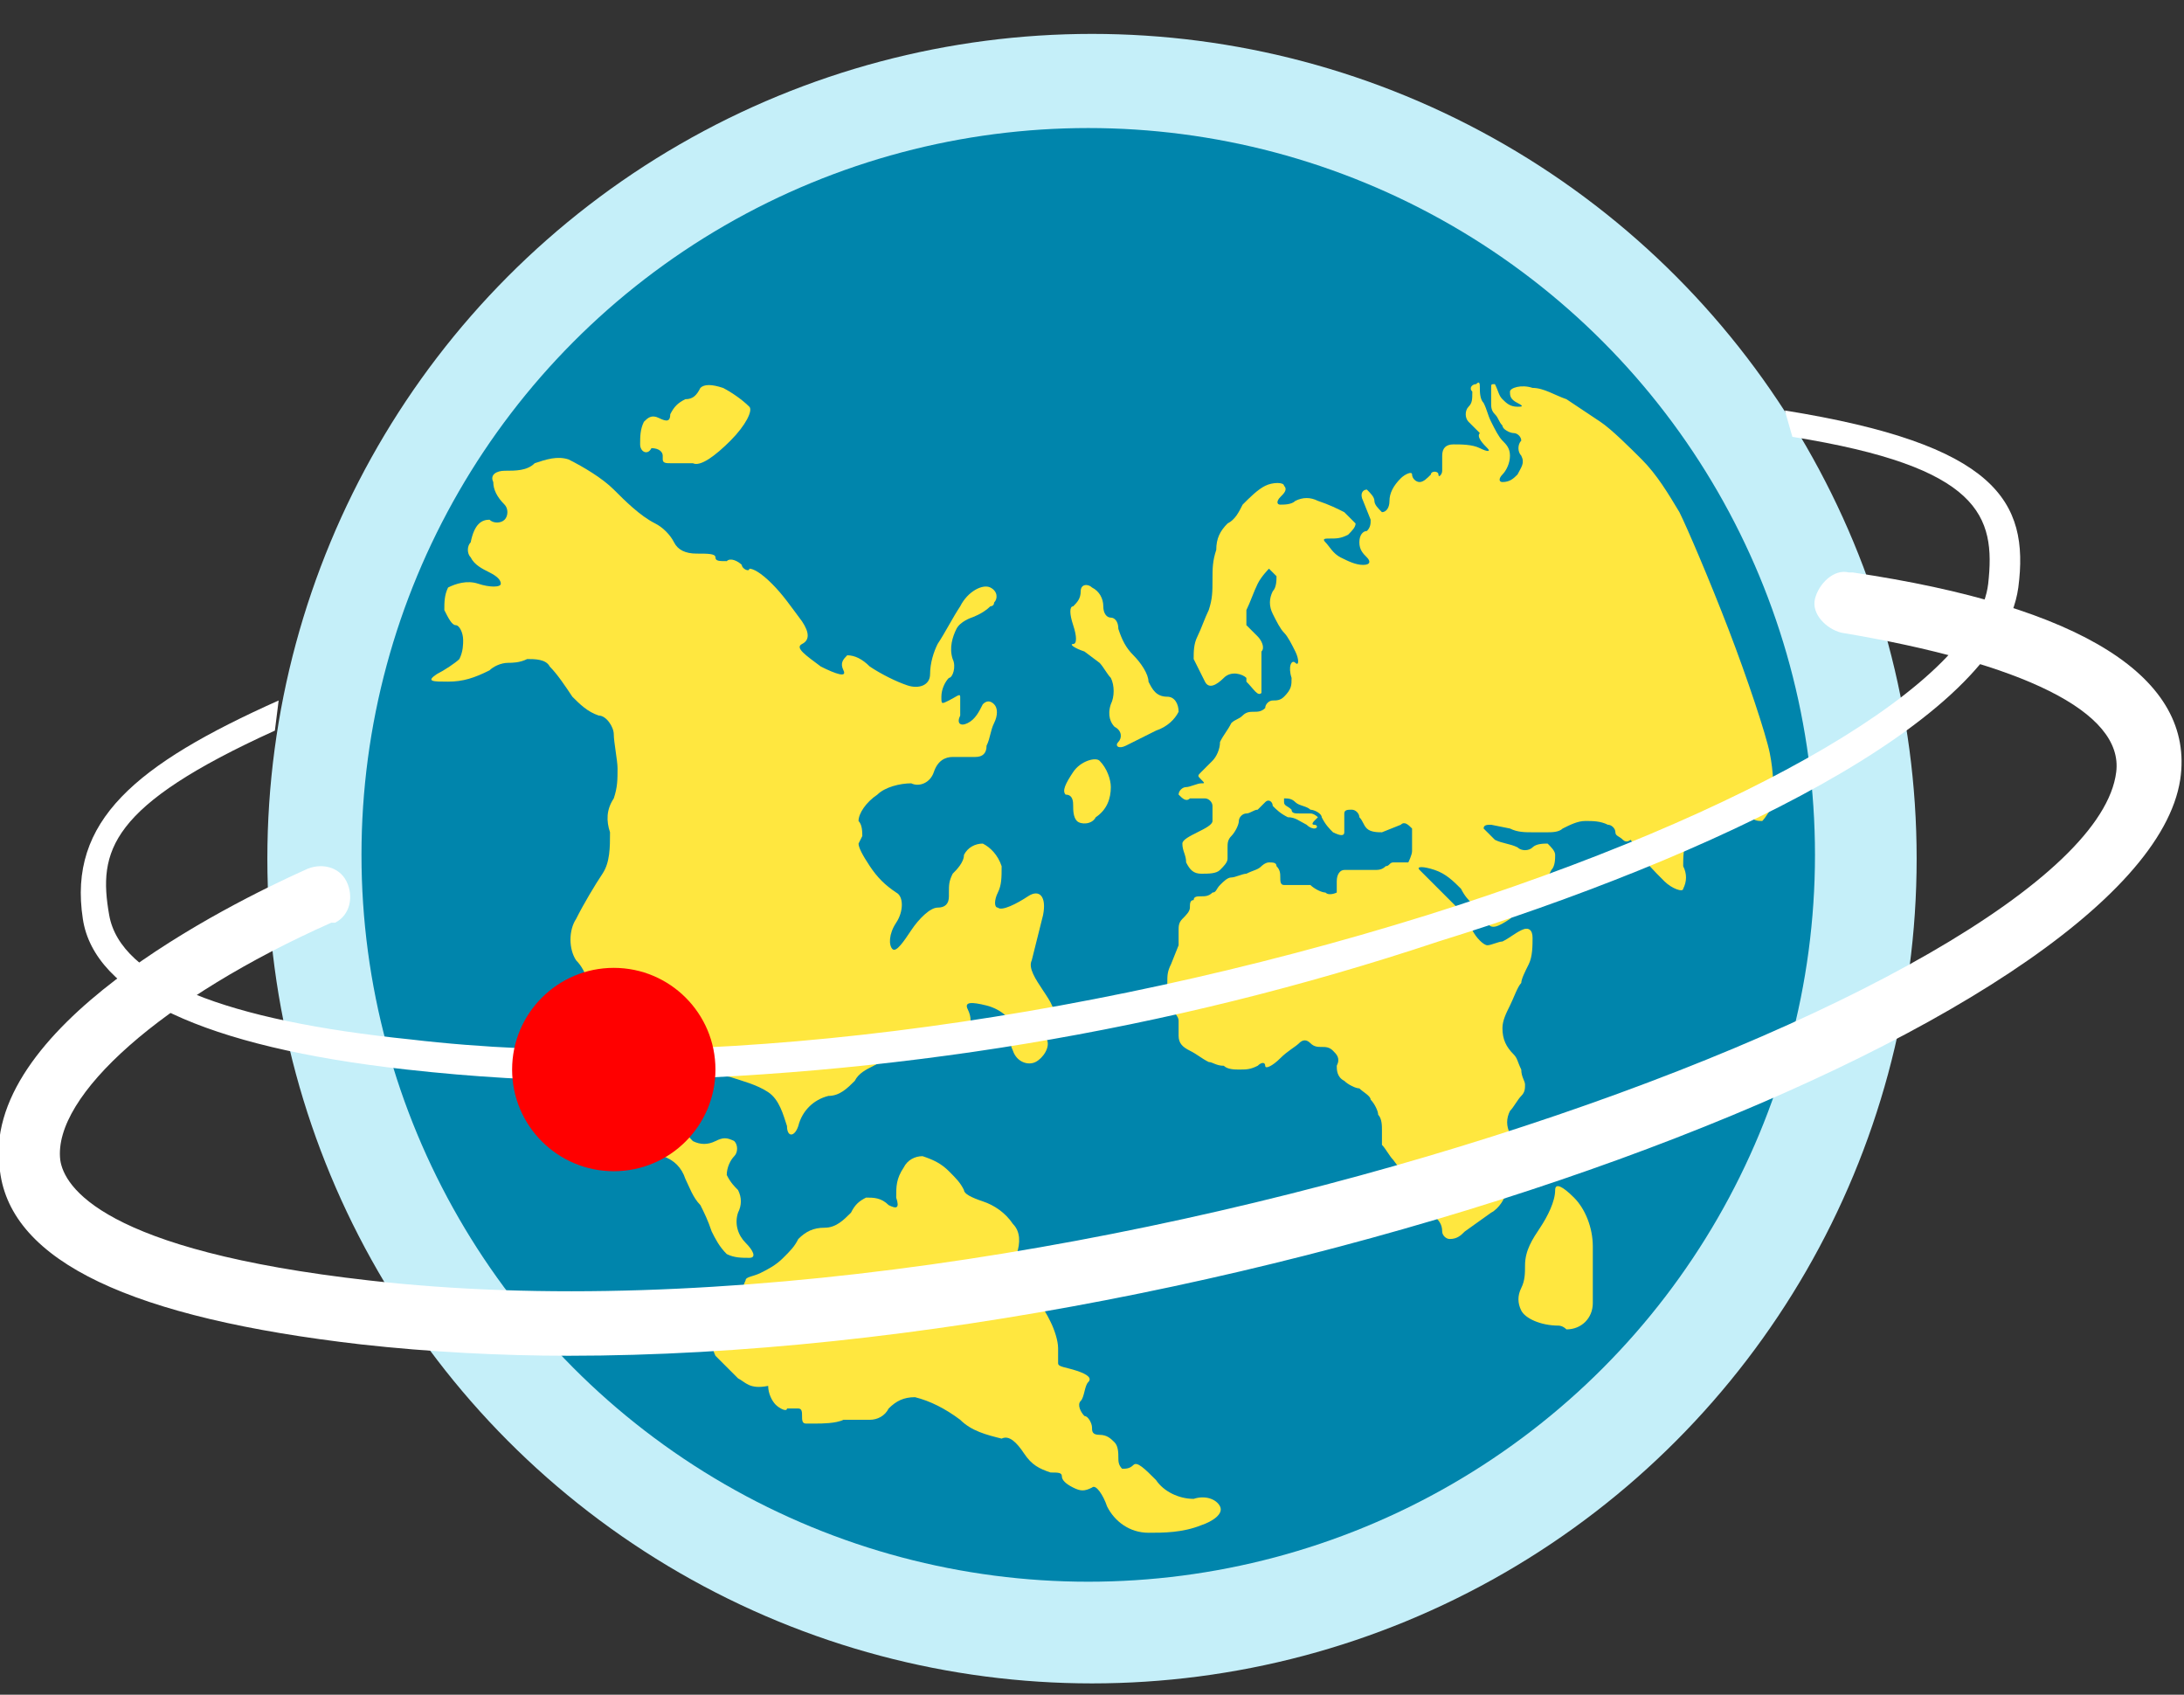 <?xml version="1.0" encoding="UTF-8"?>
<svg width="58px" height="45px" viewBox="0 0 58 45" version="1.1" xmlns="http://www.w3.org/2000/svg" xmlns:xlink="http://www.w3.org/1999/xlink">
    <rect x="0" y="0" width="58" height="45" fill="#333333" stroke="none"/>
    <!-- Generator: Sketch 63.1 (92452) - https://sketch.com -->
    <title>random</title>
    <desc>Created with Sketch.</desc>
    <g id="Page-1" stroke="none" stroke-width="1" fill="none" fill-rule="evenodd">
        <g id="random" transform="translate(-1, 0)" fill-rule="nonzero">
            <circle id="Oval" fill="#C5EFF9" cx="30" cy="22.8" r="21.9"></circle>
            <circle id="Oval" fill="#0085AC" cx="29.9" cy="22.7" r="19.3"></circle>
            <path d="M14,13.8 C14.1,13.9 14.3,13.9 14.4,13.8 C14.5,13.7 14.5,13.5 14.4,13.4 L14.4,13.4 C14.2,13.2 14.1,13 14.1,12.8 C14,12.6 14.2,12.5 14.4,12.5 C14.7,12.5 15,12.5 15.2,12.3 C15.5,12.2 15.8,12.1 16.1,12.2 C16.5,12.4 17,12.7 17.3,13 C17.6,13.3 18,13.7 18.4,13.9 C18.6,14 18.8,14.2 18.9,14.4 C19,14.6 19.2,14.7 19.5,14.7 C19.8,14.7 20,14.7 20,14.8 C20,14.9 20.1,14.9 20.3,14.9 C20.4,14.8 20.6,14.9 20.7,15 L20.7,15 C20.7,15.1 20.9,15.2 20.9,15.1 C21,15.1 21.2,15.2 21.5,15.5 C21.8,15.8 22,16.1 22.3,16.5 C22.5,16.8 22.5,17 22.3,17.1 C22.1,17.2 22.4,17.4 22.8,17.7 C23.2,17.9 23.5,18 23.4,17.8 C23.3,17.6 23.4,17.5 23.5,17.4 C23.7,17.4 23.9,17.5 24.1,17.7 C24.4,17.9 24.8,18.1 25.1,18.2 C25.4,18.3 25.7,18.2 25.7,17.9 C25.7,17.6 25.8,17.3 25.9,17.1 C26.1,16.8 26.3,16.4 26.5,16.1 C26.7,15.7 27.1,15.5 27.3,15.6 C27.5,15.7 27.5,15.9 27.4,16 C27.4,16.1 27.3,16.1 27.3,16.1 C27.1,16.3 26.8,16.4 26.8,16.4 C26.8,16.4 26.5,16.5 26.4,16.7 C26.3,16.9 26.2,17.2 26.3,17.5 C26.4,17.7 26.3,18 26.2,18 C26.1,18.1 26,18.3 26,18.5 C26,18.7 26,18.7 26.2,18.6 C26.4,18.5 26.5,18.4 26.5,18.5 C26.5,18.7 26.5,18.8 26.5,19 C26.4,19.2 26.5,19.3 26.7,19.2 C26.9,19.1 27,18.9 27.1,18.7 C27.2,18.6 27.3,18.6 27.4,18.7 L27.4,18.7 C27.5,18.8 27.5,19 27.4,19.2 C27.3,19.4 27.3,19.6 27.2,19.8 C27.2,20 27.1,20.1 26.9,20.1 C26.7,20.1 26.5,20.1 26.3,20.1 C26.1,20.1 25.9,20.2 25.8,20.5 C25.7,20.8 25.4,20.9 25.2,20.8 C24.9,20.8 24.5,20.9 24.3,21.1 C24,21.3 23.8,21.6 23.8,21.8 C23.9,21.9 23.9,22.1 23.9,22.2 L23.8,22.4 C23.8,22.5 23.9,22.7 24.1,23 C24.3,23.3 24.5,23.5 24.8,23.7 C25,23.8 25,24.2 24.8,24.5 C24.6,24.8 24.6,25.1 24.7,25.2 C24.8,25.3 25,25 25.2,24.7 C25.4,24.4 25.7,24.1 25.9,24.1 C26.1,24.1 26.2,24 26.2,23.8 L26.2,23.7 C26.2,23.5 26.2,23.4 26.3,23.2 C26.4,23.1 26.6,22.9 26.6,22.7 C26.7,22.5 26.9,22.4 27.1,22.4 L27.1,22.4 C27.3,22.5 27.5,22.7 27.6,23 C27.6,23.3 27.6,23.5 27.5,23.7 C27.4,23.9 27.4,24.1 27.5,24.1 C27.6,24.2 28,24 28.3,23.8 C28.6,23.6 28.8,23.8 28.7,24.3 C28.6,24.7 28.5,25.1 28.4,25.5 C28.3,25.7 28.5,26 28.7,26.3 C28.9,26.6 29.1,26.9 28.9,27 C28.8,27.1 28.7,27.3 28.8,27.6 C28.9,27.8 28.7,28.1 28.5,28.2 C28.3,28.3 28,28.2 27.9,27.9 C27.8,27.7 27.8,27.4 27.8,27.2 C27.9,27.1 27.6,26.8 27.2,26.7 C26.8,26.6 26.6,26.6 26.7,26.8 C26.8,27 26.8,27.2 26.7,27.3 C26.6,27.4 26.6,27.5 26.7,27.6 L26.7,27.6 C26.8,27.7 26.8,27.8 26.6,27.9 C26.4,28 26.2,28 26,27.9 C25.8,27.8 25.6,27.7 25.3,27.8 C25.1,27.8 24.9,27.9 24.7,28 C24.6,28.1 24.4,28.2 24.2,28.3 C24,28.4 23.8,28.5 23.7,28.7 C23.5,28.9 23.3,29.1 23,29.1 C22.6,29.2 22.3,29.5 22.2,29.9 C22.1,30.2 21.9,30.2 21.9,29.9 C21.8,29.6 21.7,29.2 21.4,29 C21.1,28.8 20.7,28.7 20.4,28.6 C20,28.5 19.7,28.6 19.4,28.9 C19.1,29.1 19,29.4 19,29.7 C19.1,29.9 19.2,30.1 19.4,30.3 C19.6,30.4 19.8,30.4 20,30.3 C20.2,30.2 20.3,30.2 20.5,30.3 C20.6,30.4 20.6,30.6 20.5,30.7 C20.4,30.8 20.3,31 20.3,31.2 C20.4,31.4 20.5,31.5 20.6,31.6 C20.7,31.8 20.7,32 20.6,32.2 C20.5,32.5 20.6,32.8 20.8,33 C21,33.2 21.1,33.4 20.9,33.4 C20.7,33.4 20.5,33.4 20.3,33.3 C20.1,33.1 20,32.9 19.9,32.7 C19.8,32.4 19.7,32.2 19.6,32 C19.4,31.8 19.3,31.5 19.2,31.3 C19.1,31 18.9,30.8 18.6,30.7 C18.3,30.5 18.1,30.3 17.9,30.1 C17.7,29.9 17.6,29.7 17.6,29.4 C17.6,29 17.6,28.5 17.5,28.1 C17.4,27.5 17.3,27.4 17.3,27.8 C17.3,28.2 17.2,28.3 17,28 C16.8,27.6 16.7,27.1 16.7,26.7 C16.7,26.3 16.6,25.8 16.3,25.5 C16.1,25.2 16.1,24.7 16.3,24.4 C16.5,24 16.8,23.5 17,23.2 C17.2,22.9 17.2,22.5 17.2,22.1 C17.1,21.8 17.1,21.5 17.3,21.2 C17.4,20.9 17.4,20.7 17.4,20.4 C17.4,20.2 17.3,19.7 17.3,19.5 C17.3,19.3 17.1,19 16.9,19 C16.6,18.9 16.4,18.7 16.2,18.5 C16,18.2 15.8,17.9 15.6,17.7 C15.5,17.5 15.2,17.5 15,17.5 C14.8,17.6 14.6,17.6 14.5,17.6 C14.3,17.6 14.1,17.7 14,17.8 C13.6,18 13.3,18.1 12.9,18.1 C12.5,18.1 12.3,18.1 12.6,17.9 C12.8,17.8 13.1,17.6 13.2,17.5 C13.3,17.3 13.3,17.1 13.3,17 C13.3,16.8 13.2,16.6 13.1,16.6 C13,16.6 12.9,16.4 12.8,16.2 C12.8,16 12.8,15.8 12.9,15.6 C13.1,15.5 13.4,15.4 13.7,15.5 C14,15.6 14.3,15.6 14.3,15.5 C14.3,15.4 14.2,15.3 14,15.2 C13.8,15.1 13.6,15 13.5,14.8 C13.4,14.7 13.4,14.5 13.5,14.4 C13.6,13.9 13.8,13.8 14,13.8 Z" id="Path" fill="#FFE73F"></path>
            <path d="M20.6,36.6 C20.4,36.4 20.2,36.2 20,36 C19.9,35.8 19.9,35.6 20,35.5 C20.1,35.4 20.2,35.4 20.1,35.3 C20,35.2 20.1,35.1 20.2,35 C20.4,34.8 20.5,34.7 20.6,34.5 C20.7,34.4 20.7,34.2 20.8,34 C20.8,33.9 21,33.9 21.2,33.8 C21.4,33.7 21.6,33.6 21.8,33.4 C22,33.2 22.1,33.1 22.2,32.9 C22.4,32.7 22.6,32.6 22.9,32.6 C23.2,32.6 23.4,32.4 23.6,32.2 C23.7,32 23.8,31.9 24,31.8 C24.2,31.8 24.4,31.8 24.6,32 C24.8,32.1 24.9,32.1 24.8,31.8 C24.8,31.5 24.8,31.3 25,31 C25.1,30.8 25.3,30.7 25.5,30.7 C25.8,30.8 26,30.9 26.2,31.1 C26.4,31.3 26.5,31.4 26.6,31.6 C26.6,31.7 26.8,31.8 27.1,31.9 C27.4,32 27.7,32.2 27.9,32.5 C28.1,32.7 28.1,33 28,33.3 C27.9,33.5 27.9,33.8 28.1,34 C28.2,34.2 28.4,34.3 28.5,34.5 C28.7,34.7 28.8,34.9 28.9,35.1 C29,35.3 29.1,35.6 29.1,35.8 C29.1,35.9 29.1,36.1 29.1,36.2 C29.1,36.3 29.3,36.3 29.6,36.4 C29.9,36.5 30,36.6 29.9,36.7 C29.8,36.8 29.8,37.1 29.7,37.2 C29.6,37.3 29.7,37.5 29.8,37.6 L29.8,37.6 C29.9,37.6 30,37.8 30,37.9 C30,38 30,38.1 30.2,38.1 C30.4,38.1 30.5,38.2 30.6,38.3 C30.7,38.4 30.7,38.6 30.7,38.7 C30.7,38.8 30.7,38.9 30.8,39 C30.9,39 31,39 31.1,38.9 C31.2,38.8 31.4,39 31.7,39.3 C31.9,39.6 32.3,39.8 32.7,39.8 C33,39.7 33.3,39.8 33.4,40 C33.5,40.2 33.2,40.4 32.9,40.5 C32.4,40.7 31.9,40.7 31.5,40.7 C31,40.7 30.6,40.4 30.4,40 C30.3,39.7 30.1,39.4 30,39.5 C29.8,39.6 29.7,39.6 29.5,39.5 C29.3,39.4 29.2,39.3 29.2,39.2 C29.2,39.1 29.1,39.1 28.9,39.1 C28.6,39 28.4,38.9 28.2,38.6 C28,38.3 27.8,38.1 27.6,38.2 C27.2,38.1 26.8,38 26.5,37.7 C26.1,37.4 25.7,37.2 25.3,37.1 C25,37.1 24.8,37.2 24.6,37.4 C24.5,37.6 24.3,37.7 24.1,37.7 C23.9,37.7 23.6,37.7 23.4,37.7 C23.2,37.8 22.8,37.8 22.7,37.8 C22.6,37.8 22.5,37.8 22.4,37.8 C22.3,37.8 22.3,37.7 22.3,37.6 C22.3,37.5 22.3,37.4 22.2,37.4 C22.1,37.4 22,37.4 21.9,37.4 C21.9,37.5 21.7,37.4 21.6,37.3 C21.5,37.2 21.4,37 21.4,36.8 C20.9,36.9 20.8,36.7 20.6,36.6 Z" id="Path" fill="#FFE73F"></path>
            <path d="M40.5,11.9 C40.6,12 40.5,12 40.3,11.9 C40.1,11.8 39.8,11.8 39.6,11.8 C39.4,11.8 39.3,11.9 39.3,12.1 C39.3,12.2 39.3,12.4 39.3,12.5 C39.3,12.6 39.2,12.7 39.2,12.6 C39.2,12.5 39,12.5 39,12.6 C38.9,12.7 38.8,12.8 38.7,12.8 C38.6,12.8 38.5,12.7 38.5,12.6 L38.5,12.6 C38.5,12.5 38.3,12.6 38.2,12.7 C38,12.9 37.9,13.1 37.9,13.3 C37.9,13.5 37.8,13.6 37.7,13.6 C37.6,13.5 37.5,13.4 37.5,13.3 C37.5,13.2 37.4,13.1 37.3,13 L37.3,13 C37.2,13 37.1,13.1 37.2,13.3 L37.4,13.8 C37.4,13.9 37.4,14 37.3,14.1 L37.3,14.1 C37.2,14.1 37.1,14.2 37.1,14.4 C37.1,14.6 37.2,14.7 37.3,14.8 C37.4,14.9 37.4,15 37.2,15 C37,15 36.8,14.9 36.6,14.8 C36.4,14.7 36.3,14.5 36.2,14.4 C36.1,14.3 36.2,14.3 36.3,14.3 C36.5,14.3 36.6,14.3 36.8,14.2 C36.9,14.1 37,14 37,13.9 C36.9,13.8 36.8,13.7 36.7,13.6 C36.5,13.5 36.3,13.4 36,13.3 C35.8,13.2 35.6,13.2 35.4,13.3 C35.3,13.4 35.1,13.4 35,13.4 C34.9,13.4 34.9,13.3 35,13.2 C35.1,13.1 35.2,13 35.1,12.9 C35.1,12.8 34.8,12.8 34.6,12.9 C34.4,13 34.2,13.2 34,13.4 C33.9,13.6 33.8,13.8 33.6,13.9 C33.4,14.1 33.3,14.3 33.3,14.6 C33.2,14.9 33.2,15.1 33.2,15.4 C33.2,15.7 33.2,15.9 33.1,16.2 C33,16.4 32.9,16.7 32.8,16.9 C32.7,17.1 32.7,17.3 32.7,17.5 C32.8,17.7 32.9,17.9 33,18.1 C33.1,18.3 33.3,18.2 33.5,18 C33.7,17.8 34,17.9 34.1,18 C34.1,18 34.1,18 34.1,18.1 C34.3,18.3 34.4,18.5 34.5,18.4 C34.5,18.2 34.5,18.1 34.5,17.9 C34.5,17.7 34.5,17.5 34.5,17.3 C34.6,17.2 34.5,17 34.4,16.9 C34.3,16.8 34.2,16.7 34.1,16.6 C34.1,16.5 34.1,16.3 34.1,16.2 C34.2,16 34.3,15.7 34.4,15.5 C34.5,15.3 34.7,15.1 34.7,15.1 C34.8,15.2 34.8,15.2 34.9,15.3 C34.9,15.4 34.9,15.6 34.8,15.7 C34.7,15.9 34.7,16.1 34.8,16.3 C34.9,16.5 35,16.7 35.1,16.8 C35.2,16.9 35.3,17.1 35.4,17.3 C35.5,17.5 35.5,17.7 35.4,17.6 C35.3,17.5 35.2,17.7 35.3,18 C35.3,18.2 35.3,18.3 35.1,18.5 C35,18.6 34.9,18.6 34.8,18.6 C34.7,18.6 34.6,18.7 34.6,18.8 C34.5,18.9 34.4,18.9 34.3,18.9 C34.2,18.9 34.1,18.9 34,19 C33.9,19.1 33.8,19.1 33.7,19.2 C33.6,19.4 33.5,19.5 33.4,19.7 C33.4,19.9 33.3,20.1 33.2,20.2 C33.1,20.3 33,20.4 32.9,20.5 C32.8,20.6 32.8,20.6 32.9,20.7 C33,20.8 33,20.8 32.9,20.8 C32.8,20.8 32.6,20.9 32.5,20.9 C32.4,20.9 32.3,21 32.3,21.1 C32.4,21.2 32.5,21.3 32.6,21.2 C32.7,21.2 32.8,21.2 33,21.2 C33.1,21.2 33.2,21.3 33.2,21.4 L33.2,21.8 C33.2,21.9 33,22 32.8,22.1 C32.6,22.2 32.4,22.3 32.4,22.4 C32.4,22.6 32.5,22.7 32.5,22.9 C32.6,23.1 32.7,23.2 32.9,23.2 C33.1,23.2 33.3,23.2 33.4,23.1 C33.5,23 33.6,22.9 33.6,22.8 C33.6,22.7 33.6,22.6 33.6,22.5 C33.6,22.4 33.6,22.3 33.7,22.2 C33.8,22.1 33.9,21.9 33.9,21.8 C33.9,21.7 34,21.6 34.1,21.6 C34.2,21.6 34.3,21.5 34.4,21.5 C34.5,21.4 34.5,21.4 34.6,21.3 C34.7,21.2 34.8,21.3 34.8,21.4 C34.9,21.5 35,21.6 35.2,21.7 C35.4,21.7 35.5,21.8 35.7,21.9 C35.8,22 35.9,22 35.9,22 C36,22 36,21.9 35.9,21.9 C35.8,21.9 35.9,21.8 35.9,21.8 L36,21.7 C36,21.7 35.9,21.6 35.8,21.6 C35.7,21.6 35.6,21.6 35.5,21.6 C35.4,21.6 35.3,21.6 35.3,21.5 C35.2,21.4 35.1,21.4 35.1,21.3 L35.1,21.2 L35.1,21.2 C35.2,21.2 35.3,21.2 35.4,21.3 C35.5,21.4 35.7,21.4 35.8,21.5 C35.9,21.5 36.1,21.6 36.1,21.7 C36.2,21.9 36.3,22 36.4,22.1 C36.6,22.2 36.7,22.2 36.7,22.1 C36.7,22 36.7,21.9 36.7,21.9 C36.7,21.8 36.7,21.7 36.7,21.6 C36.7,21.5 36.8,21.5 36.9,21.5 C37,21.5 37.1,21.6 37.1,21.7 C37.2,21.8 37.2,21.9 37.3,22 C37.4,22.1 37.6,22.1 37.7,22.1 L38.2,21.9 C38.3,21.8 38.4,21.9 38.5,22 C38.5,22 38.5,22 38.5,22.1 C38.5,22.3 38.5,22.5 38.5,22.6 C38.5,22.7 38.4,22.9 38.4,22.9 C38.4,22.9 38.3,22.9 38.2,22.9 C38.2,22.9 38.1,22.9 38,22.9 C37.9,22.9 37.9,23 37.8,23 C37.7,23.1 37.6,23.1 37.5,23.1 C37.4,23.1 37.2,23.1 37.1,23.1 C37,23.1 36.8,23.1 36.7,23.1 C36.6,23.1 36.5,23.2 36.5,23.4 C36.5,23.5 36.5,23.6 36.5,23.7 C36.5,23.7 36.3,23.8 36.2,23.7 C36.1,23.7 35.9,23.6 35.8,23.5 C35.7,23.5 35.6,23.5 35.4,23.5 C35.3,23.5 35.2,23.5 35.1,23.5 C35,23.5 35,23.4 35,23.3 C35,23.2 35,23.1 34.9,23 C34.9,22.9 34.8,22.9 34.7,22.9 C34.6,22.9 34.5,23 34.5,23 C34.4,23.1 34.3,23.1 34.1,23.2 C34,23.2 33.8,23.3 33.7,23.3 C33.6,23.3 33.5,23.4 33.4,23.5 C33.3,23.6 33.3,23.7 33.2,23.7 C33.1,23.8 33,23.8 32.9,23.8 C32.8,23.8 32.7,23.8 32.7,23.9 C32.6,23.9 32.6,24 32.6,24.1 C32.6,24.2 32.5,24.3 32.4,24.4 C32.3,24.5 32.3,24.6 32.3,24.7 C32.3,24.8 32.3,25 32.3,25.1 L32.1,25.6 C32,25.8 32,25.9 32,26.1 C32,26.2 32,26.3 32,26.5 C32,26.6 32,26.7 32.1,26.8 C32.2,26.9 32.3,27 32.3,27.1 C32.3,27.2 32.3,27.4 32.3,27.5 C32.3,27.7 32.4,27.8 32.6,27.9 C32.8,28 32.9,28.1 33.1,28.2 C33.2,28.2 33.3,28.3 33.5,28.3 C33.6,28.4 33.8,28.4 33.9,28.4 C34.1,28.4 34.2,28.4 34.4,28.3 C34.5,28.2 34.6,28.2 34.6,28.3 C34.6,28.4 34.8,28.3 35,28.1 C35.2,27.9 35.4,27.8 35.5,27.7 C35.6,27.6 35.7,27.6 35.8,27.7 C35.9,27.8 36,27.8 36.1,27.8 C36.2,27.8 36.3,27.8 36.4,27.9 C36.5,28 36.6,28.1 36.5,28.3 C36.5,28.4 36.5,28.6 36.7,28.7 C36.8,28.8 37,28.9 37.1,28.9 C37.2,29 37.4,29.1 37.4,29.2 C37.5,29.3 37.6,29.5 37.6,29.6 C37.7,29.7 37.7,29.9 37.7,30 C37.7,30.1 37.7,30.3 37.7,30.4 C37.8,30.5 37.9,30.7 38,30.8 L38.3,31.2 C38.4,31.3 38.5,31.4 38.5,31.6 C38.6,31.8 38.7,31.9 38.8,32 L39.1,32.3 C39.2,32.4 39.3,32.5 39.3,32.7 C39.3,32.8 39.4,32.9 39.5,32.9 C39.7,32.9 39.8,32.8 39.9,32.7 L40.6,32.2 C40.8,32.1 41,31.8 41,31.6 C41,31.4 41,31.2 41,31 C41,30.9 41,30.7 41.1,30.6 C41.2,30.5 41.2,30.3 41.1,30.1 C41,29.9 41,29.7 41.1,29.5 C41.2,29.4 41.3,29.2 41.4,29.1 C41.5,29 41.5,28.9 41.5,28.8 C41.5,28.7 41.4,28.6 41.4,28.4 C41.3,28.2 41.3,28.1 41.2,28 C41,27.8 40.9,27.6 40.9,27.3 C40.9,27.1 41,26.9 41.1,26.7 C41.2,26.5 41.3,26.2 41.4,26.1 C41.4,26 41.5,25.8 41.6,25.6 C41.7,25.4 41.7,25.1 41.7,24.9 C41.7,24.7 41.6,24.6 41.4,24.7 C41.2,24.8 41.1,24.9 40.9,25 C40.8,25 40.6,25.1 40.5,25.1 C40.4,25.1 40.2,24.9 40.1,24.7 C40,24.5 39.8,24.3 39.7,24.1 C39.6,24 39.5,23.9 39.4,23.8 C39.3,23.7 39.2,23.6 39.1,23.5 C39,23.4 38.8,23.2 38.7,23.1 C38.6,23 38.8,23 39.1,23.1 C39.4,23.2 39.6,23.4 39.8,23.6 C39.9,23.8 40,23.9 40.1,24 C40.3,24.1 40.4,24.3 40.5,24.5 C40.6,24.7 40.8,24.6 41.1,24.4 L41.8,23.7 C42,23.5 42.1,23.3 42.2,23.1 C42.3,23 42.3,22.8 42.3,22.7 C42.3,22.6 42.2,22.5 42.1,22.4 C42,22.4 41.8,22.4 41.7,22.5 C41.6,22.6 41.4,22.6 41.3,22.5 C41.1,22.4 40.9,22.4 40.7,22.3 C40.6,22.2 40.5,22.1 40.4,22 C40.4,21.9 40.5,21.9 40.6,21.9 L41.1,22 C41.3,22.1 41.5,22.1 41.7,22.1 C41.8,22.1 42,22.1 42.1,22.1 C42.2,22.1 42.4,22.1 42.5,22 C42.7,21.9 42.9,21.8 43.1,21.8 C43.3,21.8 43.5,21.8 43.7,21.9 C43.8,21.9 43.9,22 43.9,22.1 C43.9,22.2 44,22.2 44.1,22.3 C44.2,22.4 44.3,22.3 44.3,22.3 C44.3,22.3 44.4,22.4 44.5,22.6 C44.7,22.9 44.9,23.1 45.2,23.4 C45.4,23.6 45.7,23.7 45.7,23.6 C45.8,23.4 45.8,23.2 45.7,23 C45.7,22.8 45.7,22.5 45.8,22.3 L46.2,21.7 C46.4,21.5 46.6,21.4 46.9,21.4 C47.1,21.4 47.3,21.5 47.5,21.7 C47.6,21.8 47.7,21.8 47.8,21.8 C47.9,21.7 48,21.5 48.1,21.4 C48.1,20.9 48.1,20.5 48,20 C47.9,19.5 47.4,18 46.9,16.7 C46.4,15.4 45.8,14 45.6,13.6 C45.3,13.1 45,12.6 44.6,12.2 C44.3,11.9 43.8,11.4 43.5,11.2 C43.2,11 42.9,10.8 42.6,10.6 C42.3,10.5 42,10.3 41.7,10.3 C41.4,10.2 41.1,10.3 41.1,10.4 C41.1,10.5 41.1,10.6 41.3,10.7 C41.5,10.8 41.4,10.8 41.3,10.8 C41.1,10.8 41,10.7 40.9,10.6 C40.8,10.5 40.8,10.4 40.7,10.2 C40.6,10.2 40.6,10.2 40.6,10.3 C40.6,10.4 40.6,10.6 40.6,10.7 C40.6,10.8 40.6,10.9 40.7,11 C40.8,11.1 40.8,11.2 40.9,11.3 C40.9,11.4 41.1,11.5 41.2,11.5 C41.3,11.5 41.4,11.6 41.4,11.7 C41.3,11.8 41.3,12 41.4,12.1 C41.5,12.3 41.4,12.4 41.3,12.6 C41.2,12.7 41.1,12.8 40.9,12.8 C40.8,12.8 40.8,12.7 40.9,12.6 C41,12.5 41.1,12.3 41.1,12.1 C41.1,11.9 41,11.8 40.9,11.7 C40.8,11.6 40.7,11.4 40.6,11.2 C40.5,11 40.5,10.9 40.4,10.7 C40.3,10.6 40.3,10.4 40.3,10.3 C40.3,10.2 40.3,10.1 40.2,10.2 C40.1,10.2 40,10.3 40.1,10.4 C40.1,10.6 40.1,10.7 40,10.8 C39.9,10.9 39.9,11.1 40,11.2 C40.1,11.3 40.2,11.4 40.3,11.5 C40.2,11.6 40.4,11.8 40.5,11.9 Z" id="Path" fill="#FFE73F"></path>
            <path d="M29.6,21.8 C29.5,21.7 29.5,21.5 29.5,21.4 C29.5,21.3 29.5,21.1 29.3,21.1 C29.2,21 29.3,20.8 29.5,20.5 C29.7,20.2 30.1,20.1 30.2,20.2 C30.4,20.4 30.5,20.7 30.5,20.9 C30.5,21.2 30.4,21.5 30.1,21.7 C30,21.9 29.7,21.9 29.6,21.8 Z" id="Path" fill="#FFE73F"></path>
            <path d="M29.5,17.1 C29.6,17.1 29.6,16.9 29.5,16.6 C29.4,16.3 29.4,16.1 29.5,16.1 C29.6,16 29.7,15.9 29.7,15.7 C29.7,15.5 29.9,15.5 30,15.6 C30.2,15.7 30.3,15.9 30.3,16.1 C30.3,16.3 30.4,16.4 30.5,16.4 C30.6,16.4 30.7,16.5 30.7,16.7 C30.8,17 30.9,17.2 31.1,17.4 C31.3,17.6 31.5,17.9 31.5,18.1 C31.6,18.3 31.7,18.5 32,18.5 C32.2,18.5 32.3,18.7 32.3,18.9 C32.2,19.1 32,19.3 31.7,19.4 L30.9,19.8 C30.7,19.9 30.6,19.8 30.7,19.7 C30.8,19.6 30.8,19.4 30.6,19.3 C30.5,19.2 30.4,19 30.5,18.7 C30.6,18.5 30.6,18.2 30.5,18 C30.4,17.9 30.3,17.7 30.2,17.6 L29.8,17.3 C29.5,17.2 29.4,17.1 29.5,17.1 Z" id="Path" fill="#FFE73F"></path>
            <path d="M18,11.8 C18,11.6 18,11.4 18.1,11.2 C18.2,11.1 18.3,11 18.5,11.1 L18.5,11.1 C18.7,11.2 18.8,11.2 18.8,11 C18.9,10.8 19,10.7 19.2,10.6 C19.4,10.6 19.5,10.5 19.6,10.3 C19.7,10.2 19.9,10.2 20.2,10.3 C20.4,10.4 20.7,10.6 20.9,10.8 C21,10.9 20.8,11.3 20.4,11.7 C20,12.1 19.6,12.4 19.4,12.3 C19.2,12.3 19,12.3 18.8,12.3 C18.7,12.3 18.6,12.3 18.6,12.2 C18.6,12.2 18.6,12.2 18.6,12.1 C18.6,12 18.5,11.9 18.3,11.9 L18.3,11.9 C18.2,12.1 18,12 18,11.8 L18,11.8 Z" id="Path" fill="#FFE73F"></path>
            <path d="M42.4,35.2 C41.9,35.2 41.5,35 41.4,34.8 C41.3,34.6 41.3,34.4 41.4,34.2 C41.5,34 41.5,33.8 41.5,33.6 C41.5,33.2 41.7,32.9 41.9,32.6 C42.1,32.3 42.3,31.9 42.3,31.6 C42.3,31.4 42.5,31.5 42.8,31.8 C43.1,32.1 43.3,32.6 43.3,33.1 C43.3,33.6 43.3,34.1 43.3,34.6 C43.3,35 43,35.3 42.6,35.3 C42.5,35.2 42.4,35.2 42.4,35.2 Z" id="Path" fill="#FFE73F"></path>
            <path d="M16.1,36 C14.3,36 12.4,35.9 10.6,35.7 C4.5,35 1.3,33.5 1,31.1 C0.4,27.3 7.1,24 9.1,23.1 C9.5,22.9 10,23 10.2,23.4 C10.4,23.8 10.3,24.3 9.9,24.5 L9.8,24.5 C5.3,26.5 2.4,29.1 2.6,30.8 C2.7,31.5 3.7,33.2 10.8,34 C29.2,36.1 56.5,26.2 57.2,20.5 C57.4,18.9 54.7,17.6 49.9,16.8 C49.5,16.7 49.1,16.3 49.2,15.9 C49.3,15.5 49.7,15.1 50.1,15.2 C50.1,15.2 50.1,15.2 50.2,15.2 C56.3,16.1 59.3,18 58.9,20.7 C57.9,27.2 34.4,36 16.1,36 Z" id="Path" fill="#FFFFFF"></path>
            <path d="M17,28.7 C15.3,28.7 13.6,28.6 11.8,28.4 C6.4,27.8 3.5,26.4 3.2,24.4 C2.8,21.8 4.6,20.3 8.4,18.6 L8.3,19.4 C3.9,21.4 3.6,22.6 3.9,24.3 C4.2,26 7,27.1 11.9,27.6 C19.5,28.5 29.6,27.2 38.9,24.3 C47.5,21.6 53.5,18.1 53.8,15.5 C54,13.7 53.6,12.4 48.6,11.6 L48.4,10.9 C54,11.8 54.9,13.3 54.6,15.6 C54.1,19.2 46.3,22.8 39.2,25 C32,27.4 24.6,28.6 17,28.7 Z" id="Path" fill="#FFFFFF"></path>
            <circle id="Oval" fill="#FF0000" cx="17.3" cy="28.4" r="2.7"></circle>
        </g>
    </g>
</svg>